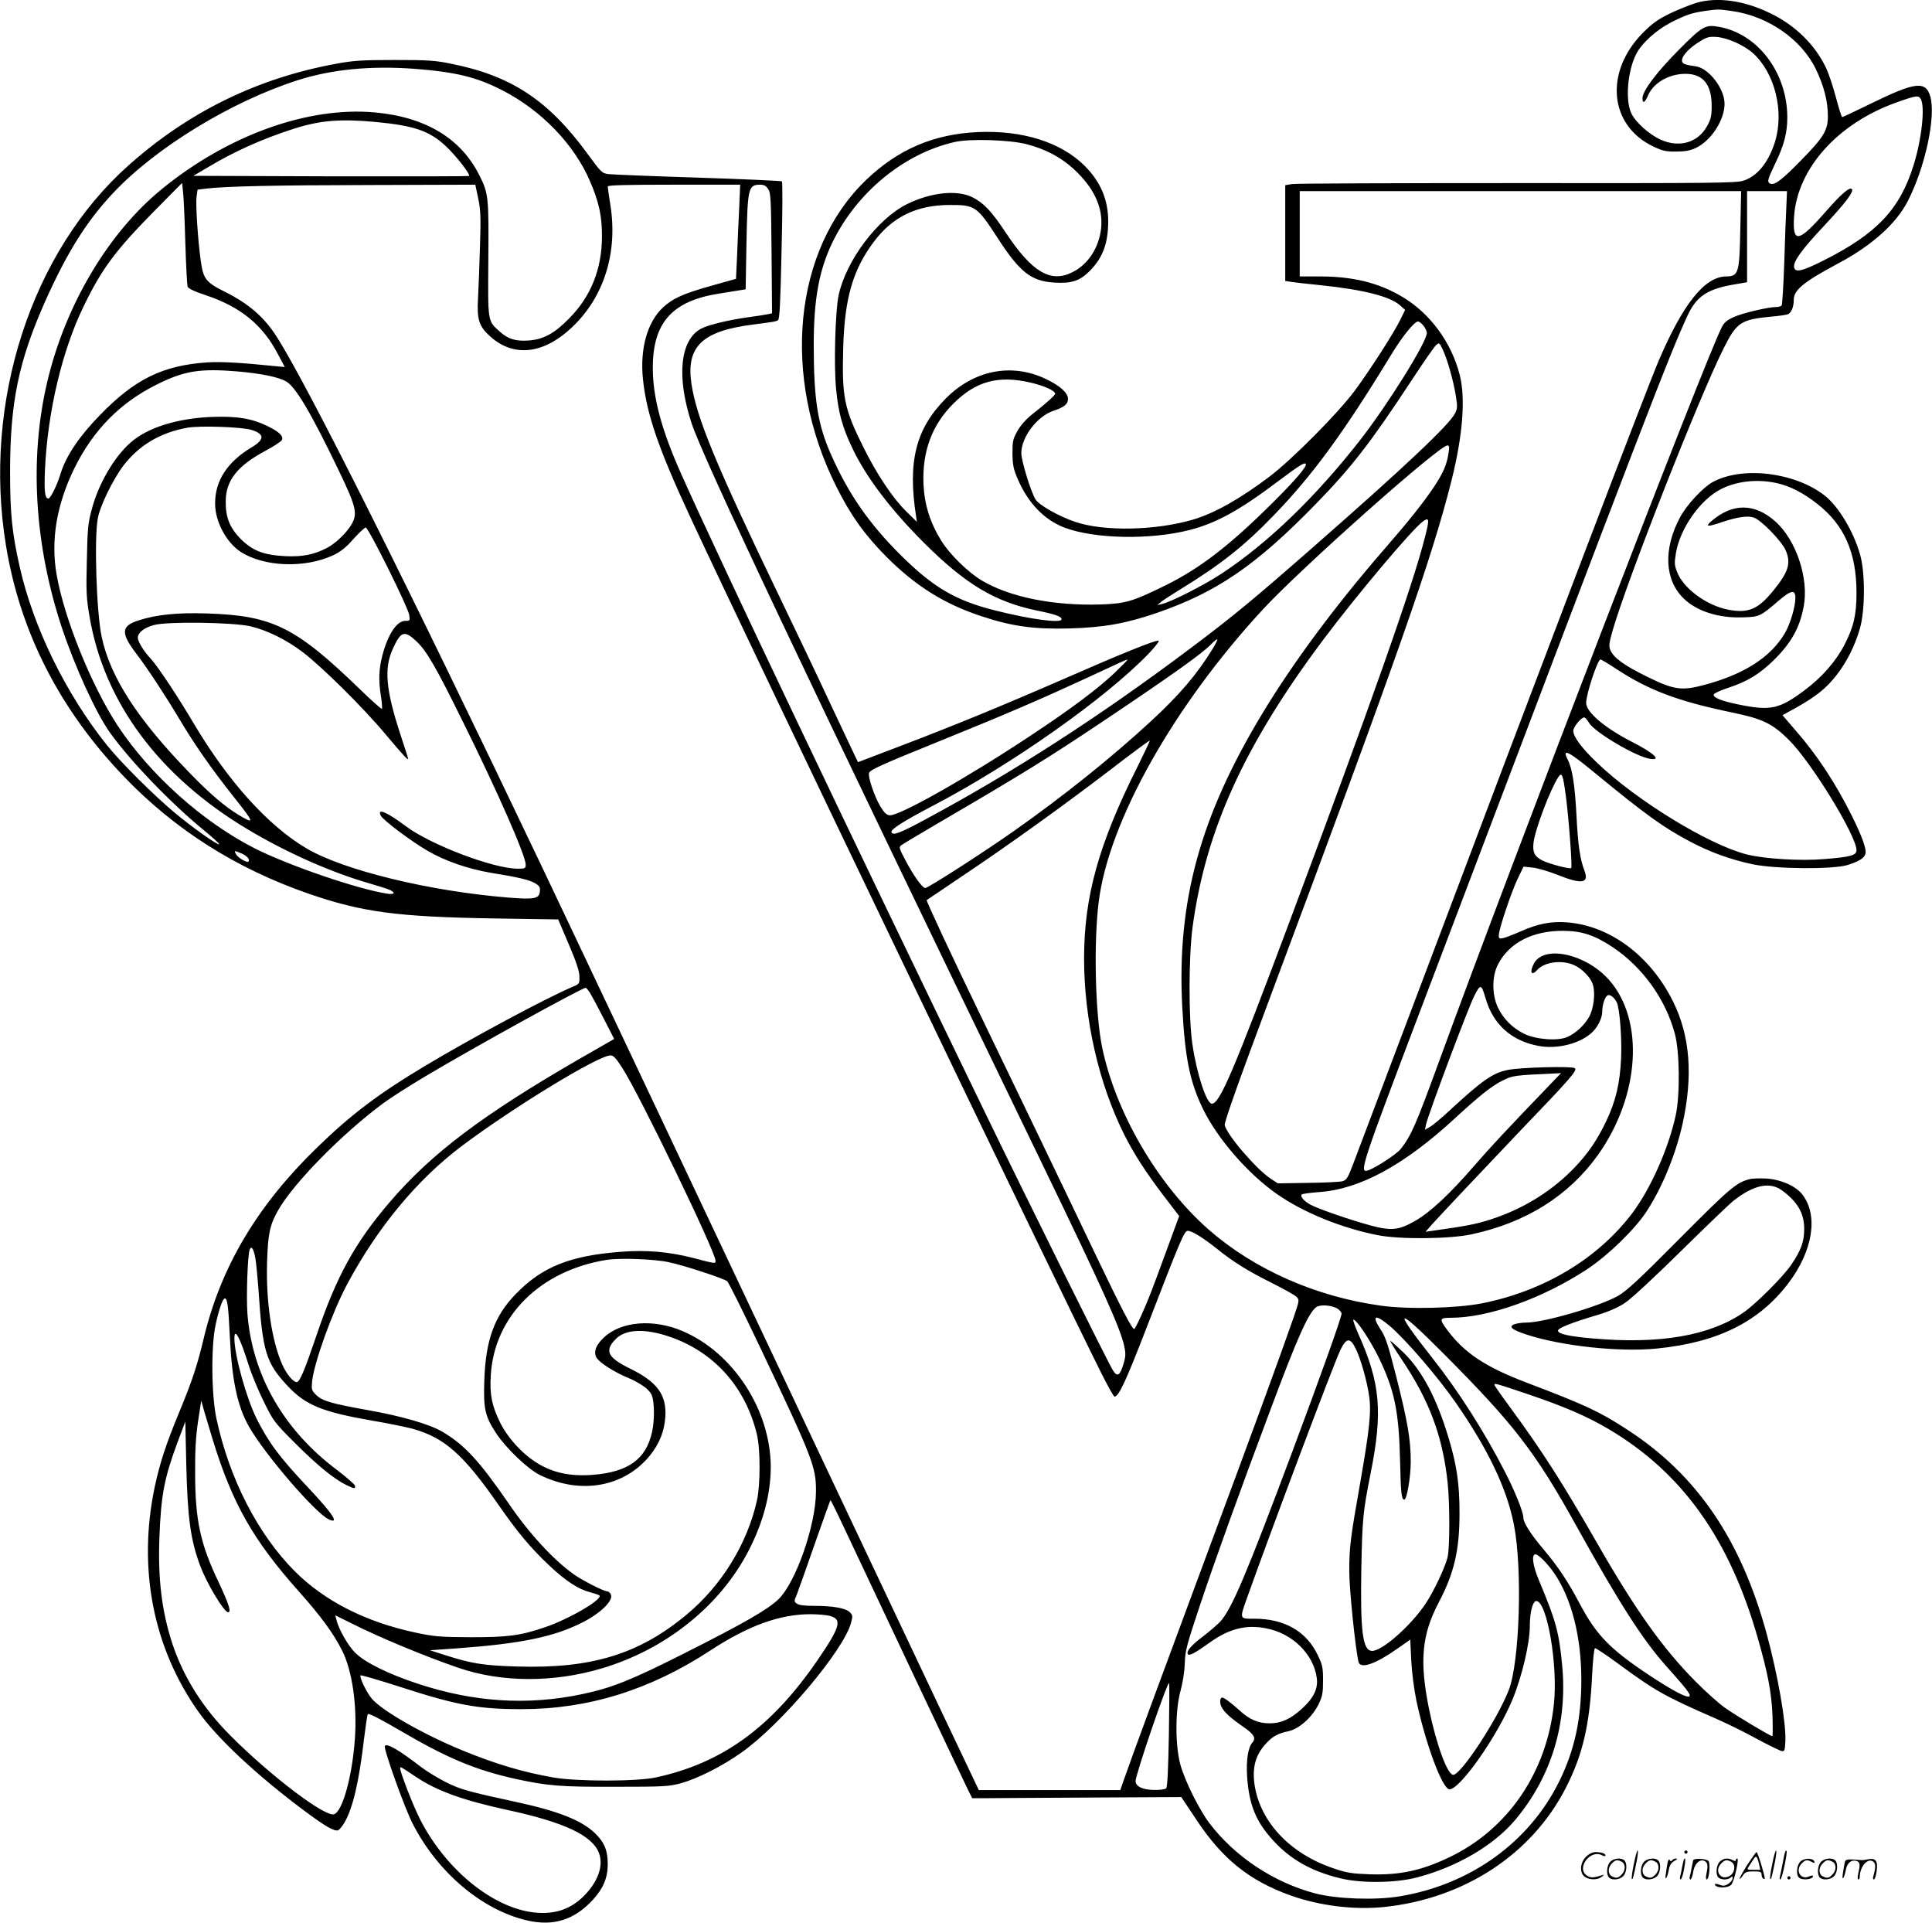 <svg version="1.0" xmlns="http://www.w3.org/2000/svg"
 width="1200" height="1194" viewBox="0 0 1200.389 1194.573"
 preserveAspectRatio="xMidYMid meet">
<g transform="translate(-0.43,1194.757) scale(0.1,-0.1)"
fill="#000000" stroke="none">
<path d="M10545 11930 c-38 -12 -112 -41 -164 -66 -74 -36 -109 -61 -166 -118
-243 -243 -214 -578 63 -709 57 -27 78 -32 142 -31 57 0 87 6 123 23 95 46
177 174 177 274 0 93 -96 219 -177 232 -71 11 -81 15 -86 29 -10 25 32 76 95
117 58 37 68 40 118 37 68 -5 172 -51 228 -102 135 -123 194 -361 135 -551
-40 -127 -111 -214 -196 -240 -47 -15 -193 -16 -1407 -15 -745 0 -1374 -2
-1398 -6 l-42 -7 0 -297 0 -298 38 -6 c20 -3 105 -13 187 -21 264 -28 426 -69
489 -125 l31 -28 -28 -57 c-42 -87 -190 -316 -285 -445 -106 -142 -387 -425
-529 -533 -179 -136 -342 -228 -473 -267 -233 -69 -555 -76 -735 -15 -101 34
-225 104 -247 140 -29 47 -88 240 -88 287 0 100 98 229 199 263 67 22 91 41
91 74 0 38 -49 82 -140 125 -211 100 -445 54 -620 -123 -186 -188 -237 -391
-184 -731 l5 -35 -66 65 c-84 82 -184 232 -268 402 -118 237 -132 308 -124
608 8 313 60 492 191 666 116 155 267 228 471 228 158 1 170 -8 299 -207 136
-210 207 -266 349 -275 110 -7 160 10 222 72 81 82 114 170 115 307 0 137 -48
249 -149 349 -148 145 -384 219 -660 207 -275 -12 -497 -107 -696 -298 -451
-433 -528 -1219 -185 -1904 90 -180 178 -303 315 -440 178 -178 355 -289 581
-364 193 -65 332 -84 554 -78 214 6 351 31 541 96 373 129 614 293 984 672
229 235 343 382 604 779 70 107 137 203 148 213 20 17 21 17 42 -28 29 -61 66
-193 81 -286 11 -67 10 -79 -5 -110 -37 -72 -311 -331 -875 -825 -381 -334
-503 -435 -775 -639 -564 -423 -1093 -764 -1640 -1058 -159 -86 -204 -103
-212 -80 -6 17 70 66 259 165 491 257 1069 665 1338 943 41 43 70 80 63 82
-16 6 -234 -82 -578 -233 -399 -174 -702 -298 -1020 -419 l-270 -103 -41 86
c-23 48 -89 188 -147 312 -57 124 -196 414 -307 645 -389 808 -508 1097 -540
1308 -34 231 66 328 382 368 132 17 142 19 156 27 10 7 15 105 22 432 6 233 7
427 2 431 -4 3 -239 14 -522 23 -283 9 -533 19 -556 22 -39 5 -45 10 -128 124
-245 335 -474 487 -851 562 -96 20 -141 23 -350 23 -204 0 -258 -4 -360 -23
-490 -89 -918 -298 -1292 -631 -606 -538 -908 -1472 -763 -2360 88 -541 334
-1022 735 -1440 315 -328 694 -569 1143 -725 335 -116 551 -145 1160 -155
l394 -6 66 -155 c47 -110 66 -168 66 -200 1 -42 -1 -46 -34 -60 -169 -71 -642
-325 -930 -498 -283 -169 -456 -300 -664 -502 -374 -362 -600 -743 -706 -1185
-41 -173 -73 -268 -151 -457 -85 -205 -122 -319 -154 -468 -107 -507 -10
-1003 273 -1400 116 -164 363 -394 655 -612 133 -99 188 -131 212 -122 8 4 26
25 39 48 52 88 91 257 121 516 10 80 20 150 24 157 4 8 73 -27 208 -106 287
-168 463 -241 705 -295 205 -45 283 -51 628 -50 302 0 331 2 405 22 104 29
255 105 375 190 246 173 636 635 682 807 11 41 10 47 -7 65 -26 26 -105 40
-219 40 -62 0 -98 4 -111 14 -18 13 -18 15 0 57 9 24 60 165 111 313 52 148
96 271 98 273 1 2 38 -72 81 -164 149 -317 754 -1598 777 -1643 l23 -45 80 0
c44 1 336 2 650 4 l569 3 92 -138 c162 -246 331 -382 589 -474 181 -64 394
-90 580 -71 498 52 918 328 1129 741 105 205 148 391 163 699 5 94 12 166 18
168 6 1 78 -47 160 -108 216 -158 276 -192 590 -329 66 -29 181 -85 255 -126
74 -40 144 -74 155 -76 18 -3 20 3 23 61 5 116 -47 413 -118 674 -160 581
-432 980 -860 1259 -174 114 -264 156 -625 293 -260 99 -391 185 -498 329 -51
68 -49 76 21 76 236 0 571 120 847 301 132 87 298 249 370 359 98 150 182 356
224 545 66 299 47 547 -59 760 -141 285 -394 473 -662 492 -99 7 -179 -9 -287
-57 -48 -21 -97 -40 -111 -42 -22 -3 -25 0 -22 27 6 49 79 265 117 344 l36 74
57 -6 c31 -3 102 -24 157 -46 147 -59 194 -52 165 25 -28 72 -41 163 -50 341
-10 193 -26 297 -56 354 -36 70 7 49 169 -85 319 -262 427 -340 598 -430 124
-65 244 -108 382 -138 141 -30 499 -33 591 -5 70 22 103 42 111 68 9 28 -19
107 -85 240 -100 200 -214 374 -344 523 l-86 100 87 48 c121 68 186 120 249
201 65 84 116 186 146 293 32 116 32 346 0 457 -41 143 -133 297 -219 365
-184 145 -511 185 -696 85 -62 -34 -164 -144 -204 -220 -105 -197 -96 -390 24
-505 82 -79 218 -122 369 -116 101 3 107 6 223 106 76 64 101 68 101 14 0 -54
-32 -162 -65 -218 -87 -148 -250 -254 -494 -320 -146 -40 -194 -34 -362 49
-143 70 -209 118 -229 166 -10 25 -8 43 15 123 88 307 537 1449 690 1753 80
159 106 177 290 195 50 4 98 11 108 15 22 9 37 45 37 90 0 61 61 111 280 228
206 110 355 244 427 382 110 213 178 531 141 655 -29 97 -95 88 -369 -46 -94
-46 -174 -84 -178 -84 -4 0 -21 55 -39 123 -18 67 -45 149 -61 182 -68 144
-191 265 -346 340 -164 80 -329 103 -460 65z m221 -51 c223 -31 431 -175 521
-360 49 -101 75 -199 75 -290 1 -90 -24 -132 -166 -277 -117 -120 -164 -156
-190 -146 -24 9 -20 23 29 126 56 116 75 191 75 288 -1 277 -184 519 -426 561
-84 15 -102 4 -250 -145 -136 -137 -224 -254 -224 -298 0 -36 15 -29 34 15 30
73 115 127 211 135 124 9 185 -56 185 -199 0 -62 -5 -82 -28 -124 -57 -105
-175 -138 -292 -84 -70 33 -153 107 -179 162 -39 81 -24 263 30 369 34 67 125
149 214 195 94 48 130 60 210 72 85 12 85 12 171 0z m-8186 -359 c256 -20 384
-51 544 -133 243 -124 448 -337 546 -566 56 -130 75 -218 74 -346 -1 -200 -69
-370 -204 -506 -92 -94 -159 -130 -251 -137 -82 -6 -129 9 -181 56 -75 68 -73
55 -70 447 3 385 1 410 -54 520 -114 231 -334 365 -650 394 -417 38 -915 -141
-1326 -477 -332 -271 -599 -721 -711 -1197 -112 -474 -80 -1009 89 -1522 82
-247 214 -536 301 -658 127 -177 378 -438 581 -604 56 -46 100 -86 98 -89 -9
-8 -167 104 -276 195 -135 113 -337 314 -424 423 -254 318 -456 731 -540 1105
-48 211 -60 333 -60 590 0 434 53 688 218 1060 136 304 258 499 423 674 265
282 734 568 1146 700 212 68 454 91 727 71z m9360 -189 c27 -51 4 -255 -47
-415 -85 -270 -229 -422 -558 -587 -135 -68 -178 -77 -183 -41 -5 36 49 110
185 255 133 142 189 215 174 230 -14 14 -65 -29 -163 -141 -170 -194 -207
-199 -196 -29 21 299 272 578 636 708 124 44 138 46 152 20z m-9605 -141 c242
-23 335 -55 435 -147 66 -61 158 -179 148 -189 -3 -2 -389 -3 -859 -2 l-854 3
95 56 c162 97 333 173 521 234 169 55 294 65 514 45z m4050 -139 c116 -30 211
-81 290 -153 126 -116 184 -239 171 -368 -13 -121 -81 -226 -179 -274 -135
-68 -251 1 -413 245 -88 133 -136 184 -206 220 -96 49 -260 32 -411 -43 -182
-92 -375 -349 -422 -563 -21 -96 -31 -438 -16 -585 14 -146 39 -238 101 -367
85 -180 238 -381 445 -588 258 -257 439 -366 702 -421 114 -23 153 -37 153
-54 0 -27 -198 0 -418 56 -242 61 -382 144 -583 344 -195 194 -322 377 -430
620 -84 187 -109 344 -109 685 0 282 33 463 115 634 151 312 444 554 760 626
92 22 347 14 450 -14z m-5230 -611 c4 -140 11 -263 14 -273 5 -12 41 -30 111
-53 219 -73 356 -185 451 -368 l42 -79 -64 6 c-213 22 -335 28 -417 23 -278
-19 -451 -104 -668 -328 -128 -131 -210 -253 -244 -363 -23 -75 -63 -155 -76
-155 -22 0 -27 46 -21 184 17 357 106 733 238 1006 113 235 198 349 438 593
l176 178 6 -58 c4 -32 10 -173 14 -313z m1820 275 c15 -73 17 -115 11 -298 -3
-116 -9 -261 -12 -320 -8 -135 5 -177 77 -241 145 -130 331 -109 507 58 199
188 286 465 238 762 -9 56 -16 106 -16 113 0 8 112 11 411 11 l412 0 -6 -142
c-4 -79 -10 -211 -13 -293 l-7 -150 -150 -42 c-184 -52 -242 -79 -305 -137
-97 -91 -143 -258 -123 -446 23 -218 97 -432 296 -860 396 -850 2246 -4702
2551 -5312 41 -82 78 -148 83 -148 26 0 71 95 202 435 214 554 232 595 254
595 26 0 95 -43 184 -114 96 -78 193 -138 340 -211 72 -36 140 -74 151 -85 19
-19 19 -20 -21 -137 -77 -222 -251 -697 -536 -1463 -260 -700 -471 -1271 -519
-1410 l-19 -55 -440 0 -439 0 -259 545 c-142 300 -424 896 -627 1325 -571
1210 -1661 3515 -1828 3865 -830 1742 -1456 2993 -1649 3295 -79 124 -175 206
-323 280 -117 58 -134 80 -149 192 -18 128 -33 355 -26 398 l6 44 56 7 c117
14 418 21 1034 22 l636 2 18 -85z m1802 58 c16 -24 18 -63 21 -400 l3 -372
-23 -5 c-13 -3 -73 -13 -135 -21 -118 -17 -237 -46 -282 -69 -131 -69 -155
-297 -61 -585 72 -222 718 -1586 2185 -4616 374 -773 481 -1011 505 -1123 9
-42 9 -62 -4 -105 -22 -76 -39 -88 -66 -45 -31 49 -520 1034 -810 1633 -814
1678 -1650 3435 -1875 3941 -122 274 -175 473 -175 656 0 282 121 417 416 462
55 9 113 18 130 21 l31 5 5 288 c7 343 11 361 85 362 24 0 37 -7 50 -27z
m6041 -245 c-5 -279 -11 -297 -88 -298 -133 -1 -268 -170 -419 -523 -76 -178
-690 -1787 -1506 -3952 -189 -500 -363 -961 -387 -1024 -39 -104 -46 -115 -73
-123 -17 -4 -114 -9 -216 -10 l-185 -3 -43 28 c-90 59 -271 270 -287 333 -4
17 80 255 286 806 791 2116 1000 2710 1124 3203 69 276 87 506 51 650 -51 204
-184 385 -357 488 -148 88 -307 127 -514 127 l-124 0 0 265 0 265 1371 0 1372
0 -5 -232z m286 135 c-3 -54 -9 -211 -13 -350 -5 -139 -12 -257 -16 -263 -3
-5 -18 -10 -33 -10 -51 0 -212 -38 -266 -63 -42 -19 -59 -34 -74 -64 -103
-201 -1300 -3311 -1759 -4568 -141 -386 -170 -453 -235 -536 -27 -34 -160
-120 -205 -134 -55 -16 -42 23 342 1035 1389 3662 1528 4023 1645 4277 56 120
124 166 295 194 l75 13 0 283 0 283 124 0 124 0 -4 -97z m-2255 -739 c12 -15
21 -35 21 -45 0 -57 -243 -446 -417 -669 -275 -351 -568 -634 -853 -823 -106
-71 -320 -180 -375 -192 l-30 -7 25 21 c14 11 68 46 120 78 248 152 395 268
578 458 242 249 440 521 732 1001 68 112 143 204 165 204 8 0 23 -12 34 -26z
m-7373 -284 c149 -13 254 -34 305 -62 59 -33 156 -197 328 -555 108 -225 118
-267 78 -335 -31 -53 -101 -119 -154 -146 -80 -41 -150 -55 -257 -50 -136 7
-202 33 -277 107 -67 68 -94 133 -93 232 0 130 71 221 244 314 51 27 98 58
104 67 14 24 -13 51 -88 88 -96 47 -189 63 -346 57 -213 -8 -400 -66 -505
-159 -103 -90 -201 -259 -242 -417 -23 -85 -26 -122 -30 -316 -5 -195 -3 -235
17 -350 90 -531 432 -991 980 -1319 240 -144 521 -269 755 -336 59 -17 118
-36 131 -42 38 -18 28 -30 -18 -23 -188 30 -605 173 -819 280 -323 163 -655
460 -856 766 -162 248 -331 665 -378 937 -37 213 0 434 110 659 117 237 283
407 510 520 171 86 267 102 501 83z m4933 -70 c85 -20 151 -50 151 -69 0 -10
-56 -60 -149 -133 -32 -26 -67 -65 -85 -98 -28 -50 -31 -63 -31 -140 1 -72 6
-96 32 -157 64 -151 166 -256 292 -304 187 -70 530 -77 775 -15 168 43 313
123 554 305 124 93 160 116 169 107 13 -12 -59 -97 -206 -243 -268 -266 -448
-405 -666 -513 -201 -99 -245 -112 -395 -118 -295 -10 -570 44 -746 149 -84
50 -198 161 -251 246 -70 113 -105 225 -111 353 -8 204 53 368 187 501 140
139 279 176 480 129z m-4841 -294 c80 -26 80 -59 2 -106 -154 -92 -230 -208
-230 -351 0 -111 68 -239 157 -299 145 -95 400 -105 578 -22 45 22 78 47 125
101 35 39 70 71 76 71 17 0 262 -493 270 -542 6 -37 5 -38 -24 -38 -53 0 -109
-85 -143 -217 -22 -86 -24 -153 -8 -254 6 -39 8 -73 6 -76 -3 -3 -66 53 -139
124 -398 385 -541 456 -948 469 -183 6 -314 -7 -425 -43 -111 -35 -113 -79
-10 -213 64 -84 174 -251 260 -395 94 -159 203 -315 341 -489 130 -164 133
-173 29 -111 -87 53 -179 132 -301 258 -327 336 -497 600 -549 849 -32 149
-47 608 -24 734 13 76 93 240 158 327 98 128 230 207 399 237 78 14 339 5 400
-14z m7437 -142 c-11 -73 -31 -121 -89 -209 -68 -102 -164 -222 -315 -395
-295 -340 -562 -698 -754 -1017 -386 -639 -531 -1167 -497 -1820 17 -319 47
-468 130 -638 89 -182 275 -397 455 -524 165 -116 402 -213 630 -258 138 -27
445 -24 582 5 340 73 605 240 786 493 260 365 291 835 71 1086 -143 164 -407
222 -469 103 -28 -54 -15 -79 21 -39 44 50 154 64 229 30 51 -23 101 -75 116
-119 18 -54 6 -153 -24 -205 -31 -53 -84 -101 -135 -123 -60 -26 -194 -15
-267 20 -74 37 -130 93 -164 165 -37 79 -37 193 1 266 70 136 218 211 408 209
114 -1 192 -27 304 -101 186 -124 329 -322 387 -538 30 -109 33 -377 6 -505
-44 -206 -157 -460 -271 -611 -214 -282 -547 -482 -931 -559 -155 -31 -462
-39 -630 -15 -406 56 -787 225 -1070 472 -318 279 -581 731 -664 1139 -42 210
-52 645 -20 899 62 499 465 1215 1020 1816 242 261 1095 1019 1147 1019 11 0
13 -10 7 -46z m2043 -189 c82 -19 161 -60 248 -128 169 -132 244 -304 244
-554 0 -135 -18 -212 -75 -322 -54 -104 -141 -203 -250 -284 -156 -116 -209
-127 -407 -87 -108 22 -162 44 -155 63 2 7 44 26 93 42 117 39 191 84 279 170
109 107 162 201 187 335 33 174 -48 415 -178 529 -128 113 -264 113 -394 2
-44 -38 -28 -39 69 -6 93 31 158 40 195 26 48 -19 172 -147 196 -203 34 -80
18 -133 -76 -249 -95 -117 -155 -143 -279 -120 -135 25 -281 132 -320 235 -17
43 -17 56 -7 118 26 153 150 329 277 395 99 52 232 66 353 38z m-2189 -332
c-74 -297 -337 -1042 -852 -2418 -340 -907 -424 -1105 -473 -1105 -33 0 -94
185 -121 370 -24 161 -23 545 1 725 81 604 322 1133 814 1790 212 282 549 682
618 733 39 28 41 14 13 -95z m-7299 -557 c105 -25 220 -82 320 -157 120 -90
381 -348 521 -516 108 -128 139 -162 139 -150 0 2 -22 71 -49 153 -90 275
-102 409 -47 529 50 111 72 118 146 49 64 -60 120 -156 289 -499 219 -442 391
-834 391 -889 0 -24 -3 -26 -49 -26 -151 0 -543 149 -697 265 -117 88 -180
114 -154 64 16 -29 182 -154 289 -217 109 -64 254 -114 398 -138 169 -27 237
-44 271 -64 28 -17 33 -25 30 -52 -4 -44 -34 -50 -188 -38 -495 39 -1036 171
-1265 308 -237 141 -483 414 -695 770 -104 176 -228 362 -270 407 -44 47 -80
106 -80 130 0 32 38 62 100 79 81 23 494 17 600 -8z m5980 -138 c-98 -160
-206 -287 -386 -453 -244 -225 -541 -463 -846 -678 -190 -134 -537 -357 -555
-357 -18 0 -75 80 -124 174 -40 76 -41 80 -23 93 11 8 116 71 234 140 512 299
676 400 1030 637 413 277 607 415 659 470 19 20 37 34 39 31 2 -2 -10 -28 -28
-57z m-608 -149 c-106 -101 -273 -226 -527 -394 -397 -263 -817 -500 -874
-493 -19 2 -34 17 -57 55 -37 62 -79 186 -70 208 7 20 71 49 456 205 393 159
615 255 890 382 217 101 251 117 260 117 3 0 -32 -36 -78 -80z m3117 21 c202
-132 382 -200 721 -270 187 -39 247 -68 349 -169 140 -138 421 -597 421 -686
0 -32 -37 -42 -198 -55 -148 -13 -375 1 -485 29 -238 61 -686 336 -930 570
-96 92 -147 161 -147 198 0 24 49 83 68 83 6 0 19 -15 30 -34 35 -58 289 -209
378 -223 77 -13 25 36 -113 106 -168 86 -283 184 -283 241 0 55 71 270 89 270
5 0 50 -27 100 -60z m-2977 -606 c-242 -483 -332 -808 -332 -1192 0 -378 91
-777 250 -1095 62 -123 136 -237 252 -389 l89 -116 -75 -204 c-41 -112 -86
-234 -101 -272 -36 -94 -96 -226 -104 -226 -13 0 -81 131 -229 440 -82 173
-246 513 -362 755 -117 242 -275 571 -352 730 -199 411 -350 736 -346 740 1 1
100 67 218 147 291 195 617 429 916 657 136 105 250 189 252 187 2 -2 -33 -75
-76 -162z m2662 -184 c18 -137 41 -439 33 -446 -8 -8 -137 26 -179 47 -49 25
-62 51 -55 111 10 83 103 329 154 407 22 34 29 17 47 -119z m-8230 -355 c35
-15 55 -39 43 -51 -9 -9 -66 25 -77 46 -13 24 -12 24 34 5z m7731 -900 c46
-162 161 -265 329 -296 112 -21 247 11 324 76 41 34 72 94 72 138 0 44 18 94
35 101 15 5 39 -13 55 -44 18 -34 33 -223 27 -350 -7 -153 -33 -263 -91 -386
-57 -119 -113 -202 -200 -293 -131 -136 -298 -243 -486 -309 -98 -34 -159 -48
-322 -71 l-116 -17 41 47 c59 65 302 323 561 595 301 313 344 363 325 375 -18
13 -334 5 -414 -11 -95 -18 -160 -64 -372 -260 -44 -41 -95 -83 -113 -94 l-32
-18 7 33 c14 64 262 725 300 799 38 76 44 74 70 -15z m-5565 33 c11 -18 50
-90 85 -159 l65 -127 -213 -122 c-606 -350 -923 -589 -1183 -893 -216 -252
-332 -464 -455 -830 -74 -217 -103 -287 -122 -287 -22 0 -64 51 -90 110 -65
147 -101 390 -94 630 5 181 17 237 69 328 95 168 397 475 652 664 44 33 162
108 261 167 305 182 973 550 998 551 4 0 16 -15 27 -32z m200 -465 c109 -169
580 -1144 580 -1199 0 -19 -1 -19 -137 17 -152 39 -290 51 -449 39 -318 -24
-491 -93 -655 -262 -133 -136 -188 -287 -196 -538 -6 -177 4 -221 73 -327 62
-94 199 -225 274 -261 253 -123 523 -74 683 123 59 74 89 150 95 241 8 136
-51 216 -221 299 -139 68 -159 111 -86 184 59 60 179 65 328 15 280 -94 476
-312 548 -609 22 -92 22 -312 0 -411 -60 -269 -220 -528 -435 -707 -296 -247
-591 -338 -1054 -324 -208 6 -283 18 -443 69 l-100 32 170 12 c397 29 602 71
780 162 112 57 193 137 174 173 -5 11 -15 19 -22 19 -22 0 -159 70 -211 108
-125 89 -277 255 -401 437 -183 266 -277 368 -415 448 -79 46 -248 95 -455
132 -235 42 -290 58 -329 97 -26 27 -28 33 -23 83 12 116 124 427 217 602 188
352 434 650 713 860 318 239 849 563 924 563 19 0 34 -17 73 -77z m5784 -85
c-296 -308 -391 -410 -488 -522 -153 -177 -275 -291 -370 -345 -102 -58 -148
-62 -278 -27 -131 36 -325 103 -372 129 -41 23 -65 51 -53 63 4 4 54 11 110
15 251 18 525 167 837 454 156 144 233 205 299 238 67 33 70 33 331 45 l34 2
-50 -52z m-8064 -1096 c5 -28 14 -120 20 -204 25 -378 46 -448 181 -592 111
-119 217 -162 524 -215 99 -17 213 -40 253 -51 197 -55 315 -159 532 -471 121
-174 199 -267 314 -376 105 -99 183 -150 258 -169 28 -8 53 -16 56 -19 24 -23
-187 -147 -338 -198 -153 -52 -228 -62 -460 -62 -194 1 -227 4 -341 28 -312
66 -568 196 -754 382 -230 231 -407 576 -487 950 -31 148 -34 452 -4 585 20
93 44 160 56 160 16 0 22 -40 31 -226 13 -282 47 -444 121 -573 101 -175 411
-535 495 -574 68 -31 26 33 -129 198 -178 189 -244 277 -321 430 -63 127 -137
393 -137 496 0 72 34 8 89 -166 17 -55 59 -156 93 -225 60 -122 64 -128 197
-261 139 -139 243 -223 318 -259 51 -24 53 -24 53 -5 0 8 -51 52 -112 99 -331
247 -527 589 -557 970 -8 107 1 366 14 399 11 27 23 8 35 -51z m2570 -27 c89
-18 341 -101 362 -118 9 -7 100 -190 203 -407 331 -697 350 -748 349 -900 -1
-210 -125 -564 -233 -669 -67 -64 -210 -147 -583 -335 -335 -169 -450 -215
-638 -255 -338 -71 -672 -50 -1020 65 -183 60 -330 133 -390 193 -45 45 -102
146 -116 204 l-7 28 101 -50 c174 -88 464 -208 664 -276 268 -92 590 -93 890
-4 401 119 739 391 915 735 91 177 136 352 136 519 -2 353 -233 708 -548 842
-182 78 -384 61 -490 -41 -48 -45 -63 -85 -47 -120 14 -31 111 -94 202 -131
40 -16 90 -46 111 -65 33 -31 38 -42 44 -101 4 -38 2 -97 -4 -138 -28 -179
-127 -267 -332 -293 -138 -17 -253 -2 -350 48 -105 52 -212 162 -267 271 -52
106 -66 173 -59 293 21 370 307 654 723 720 81 12 293 5 384 -15z m4157 -290
c13 -9 23 -22 23 -30 0 -23 -127 -378 -307 -860 -286 -764 -373 -968 -444
-1050 -18 -20 -66 -61 -106 -92 -77 -58 -109 -95 -98 -113 8 -13 43 5 139 74
117 84 225 111 348 86 163 -31 294 -160 314 -308 9 -67 -19 -124 -91 -190 -72
-66 -130 -92 -202 -92 -72 0 -127 24 -190 83 -50 45 -93 77 -104 77 -15 0 -18
-33 -5 -58 18 -34 54 -67 133 -122 68 -46 83 -72 60 -98 -28 -31 -40 -108 -34
-211 12 -178 55 -283 164 -401 108 -117 234 -188 411 -232 130 -33 349 -31
483 5 250 66 477 200 610 359 224 268 324 600 290 958 -20 208 -38 275 -145
530 -38 90 -47 160 -21 160 18 0 74 -56 115 -115 109 -158 170 -396 170 -664
0 -242 -41 -435 -135 -627 -185 -380 -552 -646 -994 -719 -150 -25 -389 -17
-524 18 -258 68 -499 228 -657 435 -65 86 -154 264 -182 367 -32 119 -32 337
1 455 14 51 25 120 27 172 2 79 11 112 97 370 96 286 237 678 432 1198 170
456 239 610 288 646 26 18 98 12 134 -11z m320 -104 c100 -84 302 -319 415
-482 200 -289 315 -530 359 -754 54 -274 36 -854 -32 -1029 -72 -184 -297
-526 -345 -526 -36 0 -105 189 -150 407 -61 301 -46 464 62 668 94 179 128
324 127 555 0 178 -17 296 -69 467 -73 243 -163 413 -278 526 -44 42 -81 75
-83 73 -2 -2 29 -53 70 -114 172 -255 255 -477 286 -764 14 -128 14 -407 0
-466 -16 -65 -88 -217 -139 -292 -93 -137 -267 -290 -330 -290 -59 0 -74 120
-67 515 6 303 10 348 57 585 77 384 62 562 -75 868 -20 46 -35 86 -32 89 13
12 103 -122 157 -232 100 -206 127 -337 134 -655 4 -189 9 -230 26 -230 16 0
40 141 40 237 0 137 -20 251 -90 527 -50 197 -67 248 -96 291 -59 90 -37 101
53 26z m333 -170 c442 -443 575 -616 830 -1076 262 -472 409 -702 552 -863
134 -150 160 -184 150 -194 -13 -13 -103 34 -247 129 -246 163 -331 250 -436
448 -68 130 -135 231 -219 330 -83 98 -130 171 -130 202 0 35 -54 170 -120
296 -123 239 -284 492 -442 692 -254 322 -234 333 62 36z m-543 29 c31 -61 70
-199 84 -293 15 -99 3 -210 -55 -542 -61 -345 -68 -401 -68 -550 0 -111 37
-473 57 -562 11 -48 102 -17 242 81 l80 56 6 -128 c4 -77 17 -177 32 -251 58
-272 162 -551 206 -551 66 0 298 331 392 560 59 143 107 348 107 456 0 84 18
154 40 154 66 0 135 -393 110 -636 -43 -427 -286 -784 -654 -958 -172 -82
-307 -110 -490 -104 -113 4 -144 9 -226 37 -268 90 -454 286 -490 516 -17 109
5 191 74 263 39 42 71 59 136 73 66 14 148 87 187 167 24 50 28 69 28 147 0
80 -3 97 -32 157 -70 149 -207 228 -394 228 -95 0 -94 -5 -45 133 152 427 536
1447 578 1535 37 78 61 81 95 12z m1071 -285 c222 -75 369 -138 502 -217 456
-270 749 -680 925 -1293 64 -222 87 -344 93 -487 2 -71 2 -128 -1 -128 -12 0
-231 131 -295 177 -37 26 -119 99 -182 163 -203 204 -375 446 -615 865 -212
369 -335 562 -528 825 -59 80 -107 148 -107 153 0 12 10 9 208 -58z m-8172
-285 c123 -398 251 -622 534 -940 137 -154 213 -257 269 -367 63 -125 94 -339
80 -546 -16 -233 -77 -456 -130 -472 -56 -18 -394 238 -644 489 -170 170 -291
362 -360 569 -66 201 -91 404 -81 662 10 264 30 369 114 595 l47 125 6 -270
c8 -332 27 -467 86 -625 41 -111 149 -290 174 -290 21 0 5 51 -60 189 -113
236 -145 386 -145 676 -1 139 4 225 18 320 l20 130 18 -65 c11 -36 35 -117 54
-180z m3839 -1094 c73 -21 58 -71 -83 -276 -286 -416 -591 -637 -1002 -726
-118 -26 -488 -26 -635 -1 -194 34 -362 84 -571 170 -241 99 -496 245 -560
320 -32 37 -79 135 -70 145 4 3 113 -29 244 -71 354 -115 488 -139 757 -139
413 0 797 119 1170 363 238 156 434 227 625 227 47 0 103 -5 125 -12z m2102
-737 c-4 -217 -9 -325 -17 -333 -6 -6 -40 -11 -75 -10 -71 1 -115 22 -115 55
0 40 194 609 208 609 3 0 2 -145 -1 -321z M10875 4621 c-82 -21 -125 -58 -435
-370 -245 -247 -329 -325 -380 -354 -113 -65 -461 -167 -572 -167 -26 0 -59
-5 -73 -10 -40 -15 -18 -34 73 -64 218 -72 582 -111 814 -87 377 38 633 166
815 406 152 201 187 420 87 550 -40 53 -133 94 -224 100 -41 2 -88 1 -105 -4z
m201 -69 c97 -71 138 -141 139 -237 0 -82 -17 -131 -80 -225 -48 -72 -223
-247 -298 -298 -208 -143 -517 -197 -931 -161 -151 13 -221 28 -221 49 0 16
82 49 251 99 66 20 123 45 165 73 37 24 185 161 349 323 157 154 304 296 328
314 125 97 223 117 298 63z M2395 1099 c-10 -15 123 -386 173 -483 156 -304
431 -536 712 -601 163 -37 292 3 408 129 64 70 92 136 92 221 0 86 -21 136
-80 193 -82 79 -228 137 -483 192 -304 66 -352 79 -442 124 -49 25 -117 66
-150 91 -143 110 -218 154 -230 134z m195 -193 c129 -86 292 -145 570 -205
351 -76 524 -158 565 -266 32 -82 -9 -189 -106 -280 -87 -80 -192 -108 -326
-86 -250 43 -523 272 -677 570 -43 83 -126 296 -126 322 0 12 2 11 100 -55z
M10156 364 c-10 -47 -15 -88 -12 -91 5 -6 9 7 30 110 7 37 10 67 6 67 -4 0
-15 -39 -24 -86z M10470 440 c0 -5 5 -10 10 -10 6 0 10 5 10 10 0 6 -4 10 -10
10 -5 0 -10 -4 -10 -10z M11016 364 c-10 -47 -15 -88 -12 -91 5 -6 9 7 30 110
7 37 10 67 6 67 -4 0 -15 -39 -24 -86z M11096 439 c-3 -8 -10 -41 -16 -74 -6
-33 -14 -68 -16 -77 -3 -10 -1 -18 3 -18 10 0 46 171 38 178 -2 3 -7 -1 -9 -9z
M9859 411 c-38 -38 -41 -101 -7 -125 29 -20 79 -20 104 0 18 14 18 15 1 10
-53 -17 -69 -17 -92 -2 -69 45 21 166 94 126 12 -6 21 -7 21 -1 0 12 -25 21
-62 21 -19 0 -39 -10 -59 -29z M10860 359 c-28 -45 -49 -83 -47 -85 2 -3 12 7
21 21 14 21 24 25 66 25 43 0 50 -3 50 -19 0 -11 5 -23 10 -26 6 -3 10 -3 10
1 0 20 -44 164 -51 164 -4 0 -30 -37 -59 -81z m75 4 l7 -33 -42 0 c-42 0 -42
0 -28 23 8 12 21 32 29 44 15 25 22 18 34 -34z M10010 380 c-22 -22 -27 -79
-8 -98 19 -19 66 -14 88 8 22 22 27 79 8 98 -19 19 -66 14 -88 -8z m71 0 c25
-14 25 -54 -1 -80 -23 -23 -33 -24 -61 -10 -25 14 -25 54 1 80 23 23 33 24 61
10z M10220 380 c-22 -22 -27 -79 -8 -98 19 -19 66 -14 88 8 22 22 27 79 8 98
-19 19 -66 14 -88 -8z m71 0 c25 -14 25 -54 -1 -80 -23 -23 -33 -24 -61 -10
-25 14 -25 54 1 80 23 23 33 24 61 10z M10366 374 c-3 -16 -8 -47 -11 -69 -8
-51 10 -26 19 27 5 27 15 42 34 53 18 10 22 14 10 15 -9 0 -20 -5 -24 -11 -5
-8 -9 -8 -14 1 -5 8 -10 3 -14 -16z M10467 393 c-2 -4 -7 -26 -11 -48 -4 -22
-9 -48 -12 -57 -3 -10 -1 -18 4 -18 4 0 14 28 20 62 11 58 10 81 -1 61z
M10525 390 c-1 -3 -5 -23 -9 -45 -4 -22 -9 -48 -12 -57 -3 -10 -1 -18 4 -18 5
0 13 20 17 45 7 53 44 87 74 68 17 -11 19 -28 8 -80 -4 -18 -3 -33 2 -33 16 0
24 99 11 115 -12 14 -87 18 -95 5z M10690 380 c-22 -22 -27 -79 -8 -98 7 -7
24 -12 38 -12 14 0 31 5 38 12 9 9 12 8 12 -5 0 -9 -12 -24 -26 -34 -21 -13
-32 -15 -55 -6 -16 6 -29 8 -29 3 0 -24 81 -27 102 -2 18 19 50 162 37 162 -5
0 -9 -5 -9 -10 0 -7 -6 -7 -19 0 -30 16 -59 12 -81 -10z m71 0 c29 -16 25 -65
-6 -86 -56 -37 -103 28 -55 76 23 23 33 24 61 10z M11191 381 c-23 -23 -28
-80 -9 -99 19 -19 88 -13 88 9 0 5 -11 4 -24 -2 -54 -25 -89 38 -46 81 23 23
33 24 62 9 16 -9 19 -8 16 3 -8 22 -64 22 -87 -1z M11320 380 c-22 -22 -27
-79 -8 -98 19 -19 66 -14 88 8 22 22 27 79 8 98 -19 19 -66 14 -88 -8z m71 0
c25 -14 25 -54 -1 -80 -23 -23 -33 -24 -61 -10 -25 14 -25 54 1 80 23 23 33
24 61 10z M11466 371 c-3 -14 -8 -44 -11 -66 -8 -51 10 -26 19 27 8 41 35 63
66 53 22 -7 24 -21 11 -77 -5 -22 -5 -38 0 -38 5 0 9 6 9 13 0 68 51 125 85
97 15 -13 15 -35 -1 -92 -3 -10 -1 -18 4 -18 6 0 13 23 17 50 9 63 -5 84 -49
76 -17 -4 -35 -6 -41 -6 -101 8 -104 7 -109 -19z M11110 280 c0 -5 5 -10 10
-10 6 0 10 5 10 10 0 6 -4 10 -10 10 -5 0 -10 -4 -10 -10z"/>
</g>
</svg>
